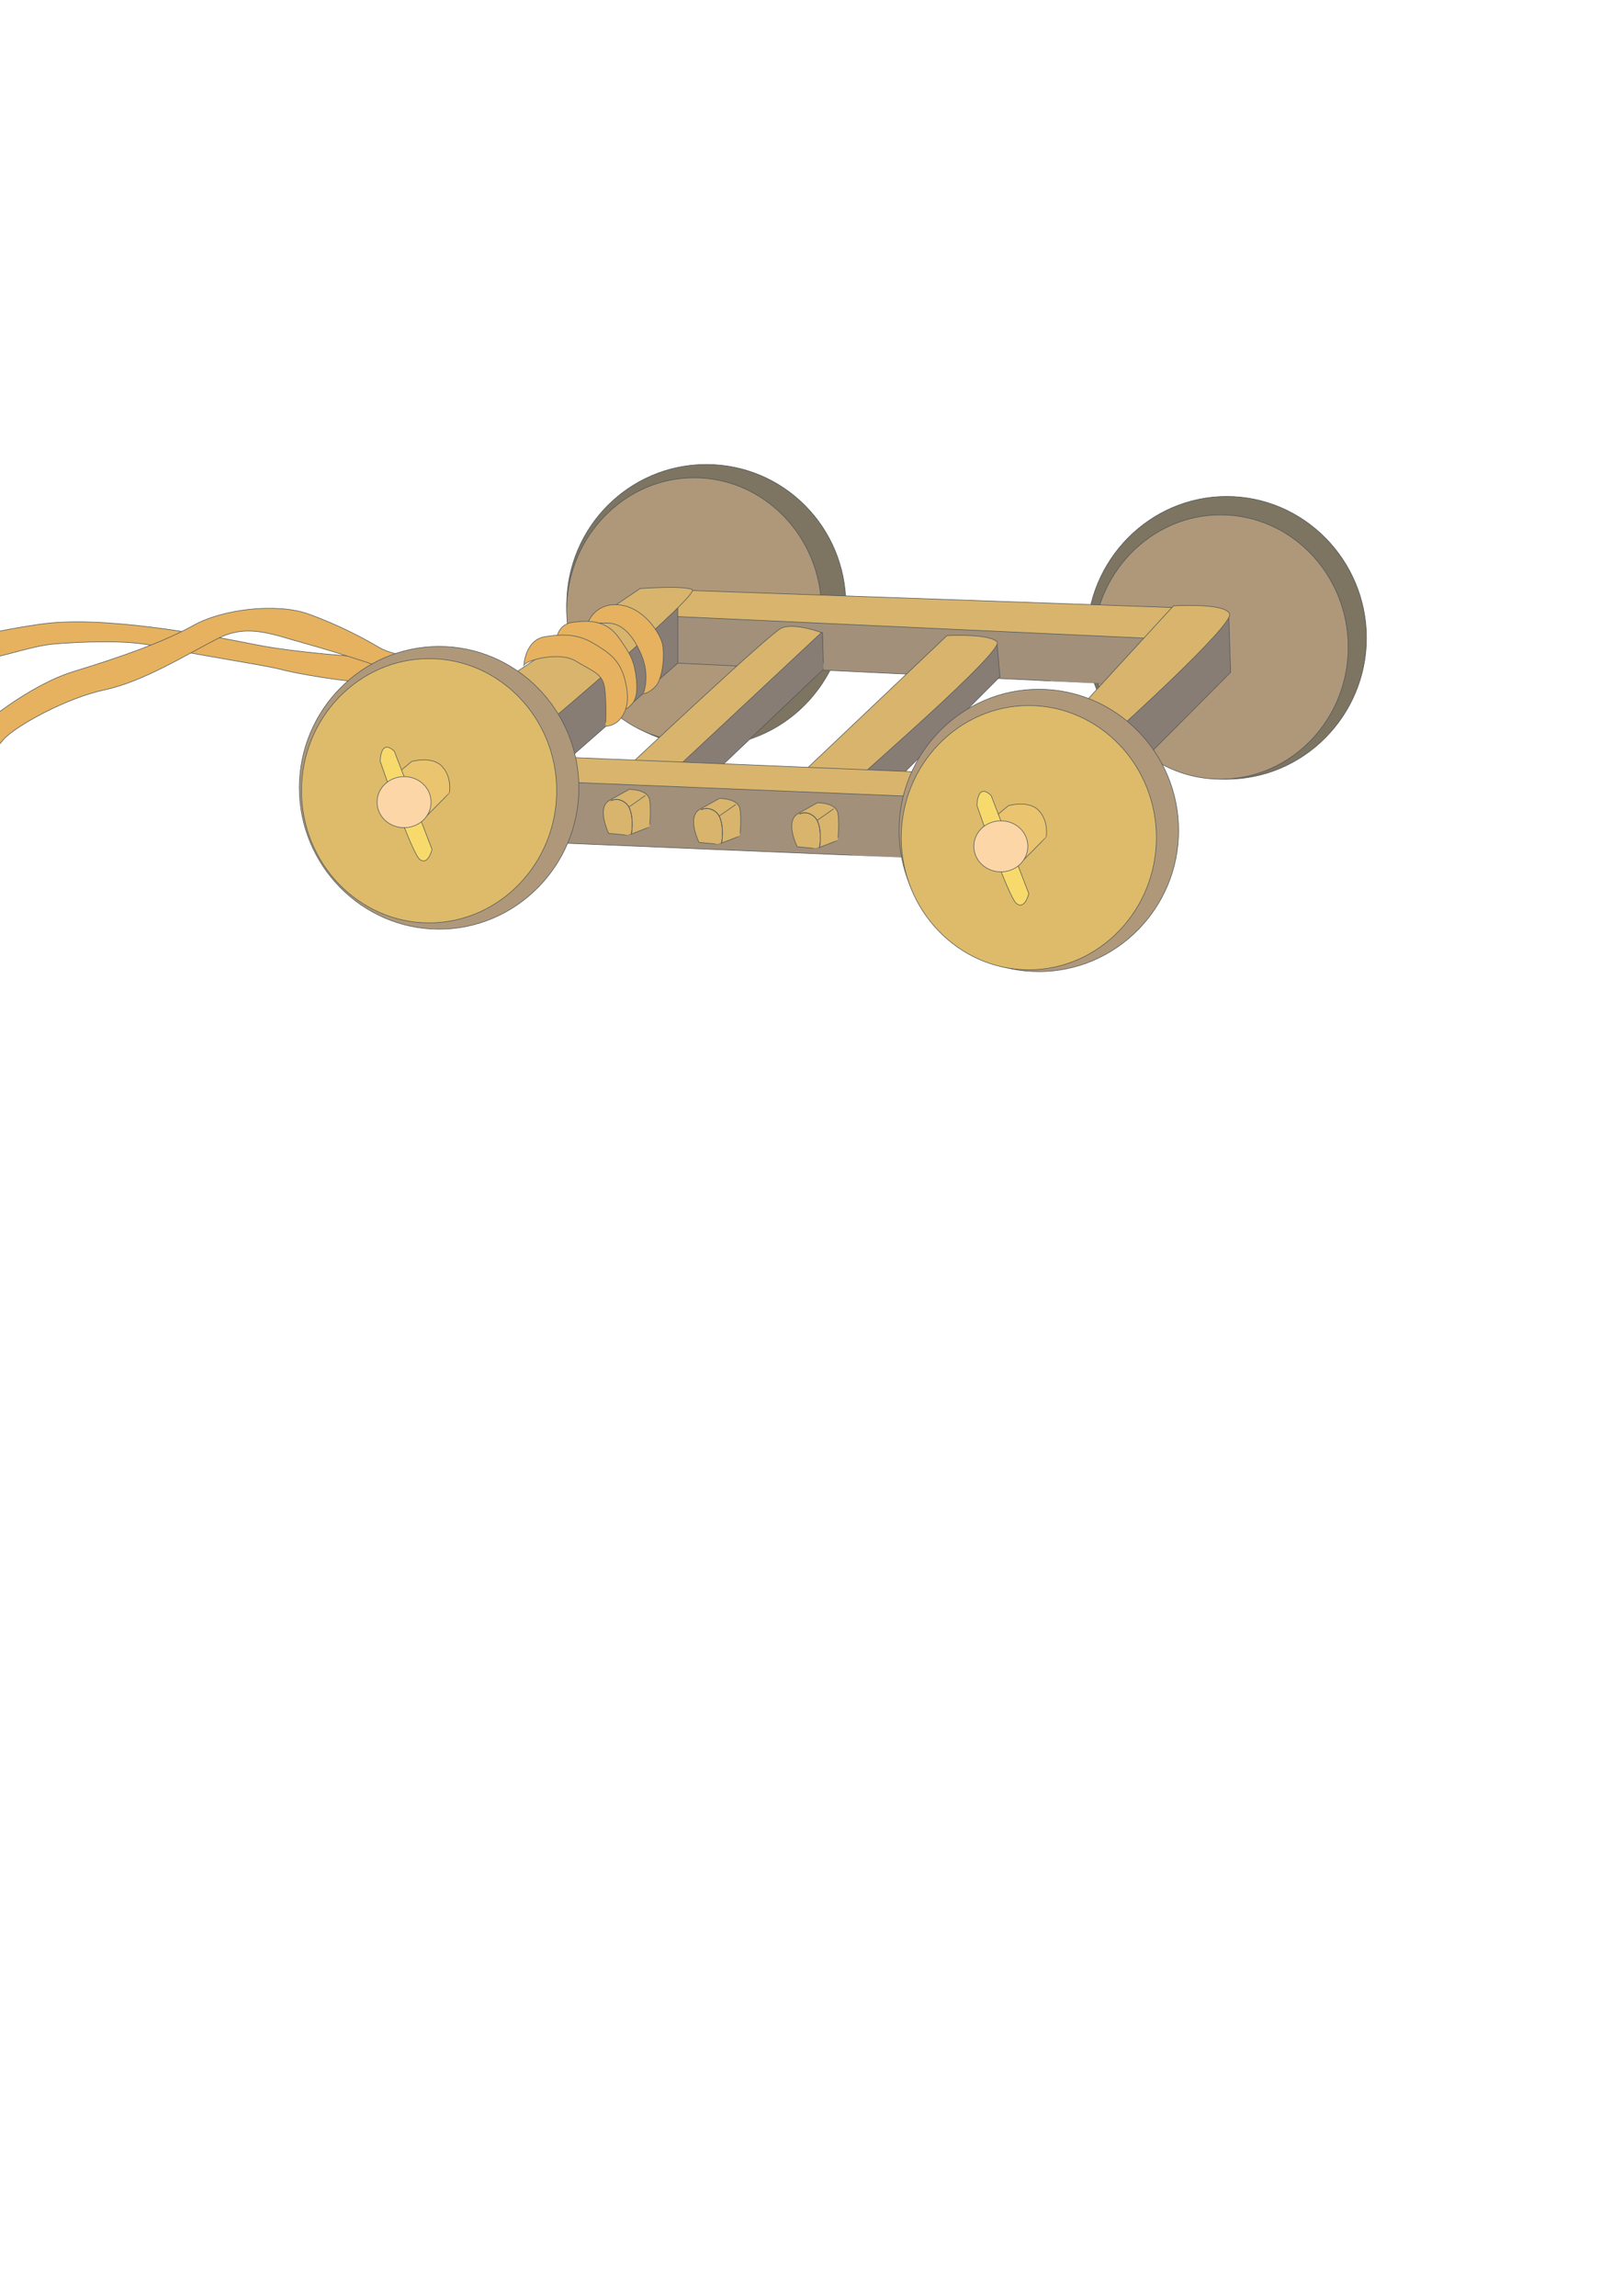 <?xml version="1.0" encoding="utf-8"?>
<!-- Created by UniConvertor 2.0rc4 (https://sk1project.net/) -->
<svg xmlns="http://www.w3.org/2000/svg" height="841.89pt" viewBox="0 0 595.276 841.89" width="595.276pt" version="1.1" xmlns:xlink="http://www.w3.org/1999/xlink" id="4c72b670-f60f-11ea-9a07-dcc15c148e23">

<g>
	<path style="stroke:#4e5658;stroke-width:0.216;stroke-miterlimit:10.433;fill:#e6b25f;" d="M 150.254,242.097 C 150.254,242.097 112.814,240.225 94.166,236.481 75.446,232.737 37.286,225.537 14.534,228.921 -8.362,232.305 -11.026,234.609 -10.954,234.609 -11.026,234.609 -12.682,240.585 -9.802,241.737 -3.538,242.817 9.998,236.913 20.15,236.121 30.158,235.329 46.646,234.609 56.438,236.841 66.086,239.073 96.758,243.897 102.446,245.337 107.99,246.921 129.734,250.737 135.71,249.945 141.686,249.153 150.254,242.097 150.254,242.097 L 150.254,242.097 Z" />
	<path style="stroke:#4e5658;stroke-width:0.216;stroke-miterlimit:10.433;fill:#e6b25f;" d="M -8.074,267.225 C -8.074,267.225 9.926,251.457 27.134,246.201 44.342,240.945 60.11,235.401 70.91,229.353 81.71,223.305 101.582,221.001 113.174,225.177 124.766,229.353 134.198,234.537 138.662,237.201 143.126,239.865 149.174,240.585 151.766,240.585 154.358,240.585 143.486,245.841 143.486,245.841 143.486,245.841 124.838,239.505 112.454,236.121 100.07,232.737 90.998,228.489 79.838,234.177 68.678,239.865 52.622,249.945 38.366,252.969 24.11,255.993 5.39,266.433 1.286,271.185 -2.818,276.153 -3.97,276.945 -3.97,276.945 -3.97,276.945 -12.106,274.713 -8.074,267.225 L -8.074,267.225 Z" />
	<path style="stroke:#4e5658;stroke-width:0.216;stroke-miterlimit:10.433;fill:#7d7461;" d="M 259.046,170.313 C 287.342,170.313 310.238,193.281 310.238,221.865 310.238,250.377 287.342,273.633 259.046,273.633 230.894,273.633 207.854,250.377 207.854,221.865 207.854,193.281 230.894,170.313 259.046,170.313 L 259.046,170.313 Z" />
	<path style="stroke:#4e5658;stroke-width:0.216;stroke-miterlimit:10.433;fill:#7d7461;" d="M 449.918,182.049 C 478.142,182.049 501.182,205.377 501.182,233.961 501.182,262.401 478.142,285.729 449.918,285.729 421.694,285.729 398.654,262.401 398.654,233.961 398.654,205.377 421.694,182.049 449.918,182.049 L 449.918,182.049 Z" />
	<path style="stroke:#4e5658;stroke-width:0.216;stroke-miterlimit:10.433;fill:#af987a;" d="M 254.582,175.209 C 280.358,175.209 301.31,197.025 301.31,223.737 301.31,250.377 280.358,272.121 254.582,272.121 228.95,272.121 207.854,250.377 207.854,223.737 207.854,197.025 228.95,175.209 254.582,175.209 L 254.582,175.209 Z" />
	<path style="stroke:#4e5658;stroke-width:0.216;stroke-miterlimit:10.433;fill:#af987a;" d="M 447.686,188.817 C 473.534,188.817 494.486,210.633 494.486,237.345 494.486,263.913 473.534,285.729 447.686,285.729 421.91,285.729 400.886,263.913 400.886,237.345 400.886,210.633 421.91,188.817 447.686,188.817 L 447.686,188.817 Z" />
	<path style="stroke:#4e5658;stroke-width:0.216;stroke-miterlimit:10.433;fill:#a2907b;" d="M 245.942,222.585 L 430.118,230.721 412.118,250.953 C 412.118,251.025 240.974,242.817 240.974,242.817 L 245.942,222.585 Z" />
	<path style="stroke:#4e5658;stroke-width:0.216;stroke-miterlimit:10.433;fill:#d8b46d;" d="M 245.294,225.969 L 421.766,234.105 434.87,222.945 253.43,216.537 244.646,224.457 C 244.646,224.457 245.582,225.249 245.294,225.969 L 245.294,225.969 Z" />
	<path style="stroke:#4e5658;stroke-width:0.216;stroke-miterlimit:10.433;fill:#887d75;" d="M 450.638,224.817 L 451.358,246.561 419.318,278.745 C 419.246,278.817 406.934,265.641 407.006,265.569 406.934,265.641 446.606,225.465 446.606,225.465 L 450.638,224.817 Z" />
	<path style="stroke:#4e5658;stroke-width:0.216;stroke-miterlimit:10.433;fill:#d8b46d;" d="M 430.406,222.153 C 430.406,222.153 449.486,221.001 450.998,225.105 452.51,229.281 408.806,268.665 408.878,268.593 408.806,268.665 395.27,260.457 395.27,260.457 L 430.406,222.153 Z" />
	<path style="stroke:#4e5658;stroke-width:0.216;stroke-miterlimit:10.433;fill:#887d75;" d="M 248.606,221.793 L 248.606,243.177 208.07,278.745 C 207.926,278.817 197.054,259.305 197.126,259.233 197.054,259.305 246.014,219.201 246.014,219.201 246.014,219.201 248.606,222.081 248.606,221.793 L 248.606,221.793 Z" />
	<path style="stroke:#4e5658;stroke-width:0.216;stroke-miterlimit:10.433;fill:#d8b46d;" d="M 185.822,248.865 L 234.782,215.817 C 234.782,215.817 250.55,214.665 253.862,216.177 257.174,217.689 201.158,264.921 201.158,264.921 201.158,264.921 189.206,248.505 185.822,248.865 L 185.822,248.865 Z" />
	<path style="stroke:#4e5658;stroke-width:0.216;stroke-miterlimit:10.433;fill:#887d75;" d="M 296.486,231.945 L 242.774,282.201 262.574,282.849 C 262.502,282.921 302.03,245.409 302.03,245.337 302.03,245.409 301.67,231.945 301.67,231.945 L 296.486,231.945 Z" />
	<path style="stroke:#4e5658;stroke-width:0.216;stroke-miterlimit:10.433;fill:#d8b46d;" d="M 247.454,282.273 L 301.31,231.945 C 301.31,231.945 290.942,228.129 286.406,230.433 281.87,232.737 231.974,279.609 231.974,279.609 L 247.454,282.273 Z" />
	<path style="stroke:#4e5658;stroke-width:0.216;stroke-miterlimit:10.433;fill:#887d75;" d="M 312.542,284.505 L 359.702,234.177 365.678,236.121 366.758,248.145 327.518,287.457 C 327.518,287.457 313.334,284.145 312.542,284.505 L 312.542,284.505 Z" />
	<path style="stroke:#4e5658;stroke-width:0.216;stroke-miterlimit:10.433;fill:#d8b46d;" d="M 293.894,283.785 L 347.318,233.097 C 347.318,233.097 362.438,232.233 365.678,235.329 368.918,238.425 313.406,286.017 313.982,286.233 313.982,286.233 294.686,283.785 293.894,283.785 L 293.894,283.785 Z" />
	<path style="stroke:#4e5658;stroke-width:0.216;stroke-miterlimit:10.433;fill:#d8b46d;" d="M 208.646,277.737 L 341.702,283.281 337.238,291.849 C 337.238,291.921 328.598,295.737 328.598,295.665 328.598,295.737 205.334,290.841 205.334,290.841 205.334,290.841 209.798,277.377 208.646,277.737 L 208.646,277.737 Z" />
	<path style="stroke:#4e5658;stroke-width:0.216;stroke-miterlimit:10.433;fill:#a2907b;" d="M 205.622,286.737 L 331.622,291.921 333.494,314.457 C 333.494,314.529 198.566,308.841 198.566,308.841 198.566,308.841 207.134,286.737 205.622,286.737 L 205.622,286.737 Z" />
	<path style="stroke:#4e5658;stroke-width:0.216;stroke-miterlimit:10.433;fill:#d8b46d;" d="M 256.382,296.961 L 263.87,292.785 C 263.87,292.785 270.638,292.713 271.358,296.529 272.078,300.273 271.358,306.609 271.358,306.537 271.358,306.609 263.51,309.633 263.51,309.561 263.51,309.633 256.382,308.913 256.382,308.913 256.382,308.913 251.918,299.913 256.382,296.961 L 256.382,296.961 Z" />
	<path style="stroke:#4e5658;stroke-width:0.216;stroke-miterlimit:10.433;fill:#d8b46d;" d="M 292.382,298.545 L 299.798,294.369 C 299.798,294.369 306.566,294.297 307.286,298.113 308.006,301.857 307.286,308.193 307.286,308.121 307.286,308.193 299.438,311.217 299.438,311.145 299.438,311.217 292.382,310.497 292.382,310.497 292.382,310.497 287.918,301.497 292.382,298.545 L 292.382,298.545 Z" />
	<path style="stroke:#4e5658;stroke-width:0.216;stroke-miterlimit:10.433;fill:#d8b46d;" d="M 223.262,293.649 L 230.75,289.473 C 230.75,289.473 237.518,289.401 238.238,293.217 238.958,296.961 238.238,303.297 238.238,303.225 238.238,303.297 230.462,306.321 230.462,306.249 230.462,306.321 223.262,305.601 223.262,305.601 223.262,305.601 218.798,296.601 223.262,293.649 L 223.262,293.649 Z" />
	<g>
		<path style="stroke:#4e5658;stroke-width:0.216;stroke-miterlimit:10.433;fill:none;" d="M 257.174,296.961 C 257.174,296.961 259.838,295.377 262.79,297.969 265.742,300.633 264.95,308.553 264.59,309.273" />
		<path style="stroke:#4e5658;stroke-width:0.216;stroke-miterlimit:10.433;fill:none;" d="M 257.174,296.961 C 257.174,296.961 259.838,295.377 262.79,297.969 265.742,300.633 264.95,308.553 264.59,309.273" />
	</g>
	<g>
		<path style="stroke:#4e5658;stroke-width:0.216;stroke-miterlimit:10.433;fill:none;" d="M 293.174,298.545 C 293.174,298.545 295.838,296.961 298.718,299.553 301.67,302.217 300.878,310.137 300.518,310.857" />
		<path style="stroke:#4e5658;stroke-width:0.216;stroke-miterlimit:10.433;fill:none;" d="M 293.174,298.545 C 293.174,298.545 295.838,296.961 298.718,299.553 301.67,302.217 300.878,310.137 300.518,310.857" />
	</g>
	<g>
		<path style="stroke:#4e5658;stroke-width:0.216;stroke-miterlimit:10.433;fill:none;" d="M 224.054,293.649 C 224.054,293.649 226.718,292.065 229.67,294.657 232.622,297.321 231.902,305.241 231.47,305.961" />
		<path style="stroke:#4e5658;stroke-width:0.216;stroke-miterlimit:10.433;fill:none;" d="M 224.054,293.649 C 224.054,293.649 226.718,292.065 229.67,294.657 232.622,297.321 231.902,305.241 231.47,305.961" />
	</g>
	<path style="stroke:#4e5658;stroke-width:0.216;stroke-miterlimit:10.433;fill:none;" d="M 263.87,299.193 L 269.846,295.017" />
	<path style="stroke:#4e5658;stroke-width:0.216;stroke-miterlimit:10.433;fill:none;" d="M 299.798,300.777 L 305.774,296.601" />
	<path style="stroke:#4e5658;stroke-width:0.216;stroke-miterlimit:10.433;fill:none;" d="M 230.75,295.881 L 236.726,291.705" />
	<path style="stroke:#4e5658;stroke-width:0.216;stroke-miterlimit:10.433;fill:#af987a;" d="M 381.014,252.753 C 409.238,252.753 432.278,276.009 432.278,304.593 432.278,333.105 409.238,356.289 381.014,356.289 352.79,356.289 329.75,333.105 329.75,304.593 329.75,276.009 352.79,252.753 381.014,252.753 L 381.014,252.753 Z" />
	<path style="stroke:#4e5658;stroke-width:0.216;stroke-miterlimit:10.433;fill:#af987a;" d="M 161.054,237.057 C 189.278,237.057 212.318,260.385 212.318,288.897 212.318,317.409 189.278,340.737 161.054,340.737 132.83,340.737 109.79,317.409 109.79,288.897 109.79,260.385 132.83,237.057 161.054,237.057 L 161.054,237.057 Z" />
	<path style="stroke:#4e5658;stroke-width:0.216;stroke-miterlimit:10.433;fill:#debb6a;" d="M 377.342,258.729 C 403.118,258.729 424.142,280.473 424.142,307.185 424.142,333.825 403.118,355.641 377.342,355.641 351.566,355.641 330.542,333.825 330.542,307.185 330.542,280.473 351.566,258.729 377.342,258.729 L 377.342,258.729 Z" />
	<path style="stroke:#4e5658;stroke-width:0.216;stroke-miterlimit:10.433;fill:#debb6a;" d="M 157.382,241.521 C 183.158,241.521 204.182,263.265 204.182,289.977 204.182,316.617 183.158,338.433 157.382,338.433 131.606,338.433 110.582,316.617 110.582,289.977 110.582,263.265 131.606,241.521 157.382,241.521 L 157.382,241.521 Z" />
	<path style="stroke:#4e5658;stroke-width:0.216;stroke-miterlimit:10.433;fill:#eac46e;" d="M 142.406,286.377 L 150.974,279.249 C 150.974,279.249 158.462,277.017 162.206,281.121 165.95,285.225 164.798,290.841 164.798,290.769 164.798,290.841 154.718,300.993 154.718,300.993 154.718,300.993 143.198,286.665 142.406,286.377 L 142.406,286.377 Z" />
	<path style="stroke:#4e5658;stroke-width:0.216;stroke-miterlimit:10.433;fill:#eac46e;" d="M 361.286,302.577 L 369.854,295.449 C 369.854,295.449 377.342,293.217 381.086,297.321 384.83,301.425 383.678,307.041 383.678,306.969 383.678,307.041 373.598,317.193 373.598,317.193 373.598,317.193 362.078,302.865 361.286,302.577 L 361.286,302.577 Z" />
	<path style="stroke:#4e5658;stroke-width:0.216;stroke-miterlimit:10.433;fill:#f8da6c;" d="M 144.638,275.505 L 158.462,311.505 C 158.462,311.505 157.022,317.481 153.998,315.177 150.974,313.017 139.454,279.177 139.454,279.177 139.454,279.177 139.454,270.609 144.638,275.505 L 144.638,275.505 Z" />
	<path style="stroke:#4e5658;stroke-width:0.216;stroke-miterlimit:10.433;fill:#f8da6c;" d="M 363.518,291.705 L 377.342,327.705 C 377.342,327.705 375.902,333.681 372.878,331.377 369.854,329.217 358.334,295.377 358.334,295.377 358.334,295.377 358.334,286.809 363.518,291.705 L 363.518,291.705 Z" />
	<path style="stroke:#4e5658;stroke-width:0.216;stroke-miterlimit:10.433;fill:#fdd6a7;" d="M 148.238,284.793 C 153.71,284.793 158.102,288.969 158.102,294.153 158.102,299.337 153.71,303.513 148.238,303.513 142.694,303.513 138.302,299.337 138.302,294.153 138.302,288.969 142.694,284.793 148.238,284.793 L 148.238,284.793 Z" />
	<path style="stroke:#4e5658;stroke-width:0.216;stroke-miterlimit:10.433;fill:#fdd6a7;" d="M 367.118,300.993 C 372.59,300.993 376.982,305.169 376.982,310.353 376.982,315.537 372.59,319.713 367.118,319.713 361.574,319.713 357.182,315.537 357.182,310.353 357.182,305.169 361.574,300.993 367.118,300.993 L 367.118,300.993 Z" />
	<path style="stroke:#4e5658;stroke-width:0.216;stroke-miterlimit:10.433;fill:#e6b25f;" d="M 215.702,228.201 C 215.702,228.201 218.294,221.001 226.934,221.793 235.574,222.585 241.262,231.081 242.702,235.185 244.142,239.433 242.99,249.225 240.398,251.745 237.806,254.409 235.934,254.409 235.934,254.337 235.934,254.409 238.598,248.073 235.214,240.081 231.902,232.233 227.654,228.489 222.902,228.489 218.006,228.489 215.702,228.201 215.702,228.201 L 215.702,228.201 Z" />
	<path style="stroke:#4e5658;stroke-width:0.216;stroke-miterlimit:10.433;fill:#e6b25f;" d="M 204.11,234.969 C 204.11,234.969 204.038,228.993 210.086,228.201 216.134,227.409 222.398,227.409 226.934,233.817 231.47,240.153 232.622,242.385 233.414,249.081 234.062,255.921 232.55,257.721 230.318,259.593 228.086,261.609 229.886,250.953 227.294,246.057 224.702,241.305 213.11,235.617 209.726,235.617 206.414,235.617 204.902,234.969 204.11,234.969 L 204.11,234.969 Z" />
	<path style="stroke:#4e5658;stroke-width:0.216;stroke-miterlimit:10.433;fill:#e6b25f;" d="M 192.158,243.969 C 192.158,243.969 192.518,234.609 200.006,233.457 207.494,232.305 212.462,232.737 218.006,236.121 223.622,239.505 227.294,242.097 229.166,249.081 231.038,256.281 229.958,260.529 227.726,263.337 225.494,266.361 222.11,266.361 222.11,266.289 222.11,266.361 222.542,257.433 221.75,252.105 220.958,246.921 217.214,246.129 211.238,242.457 205.262,238.713 192.95,242.097 192.158,243.969 L 192.158,243.969 Z" />
</g>
</svg>
